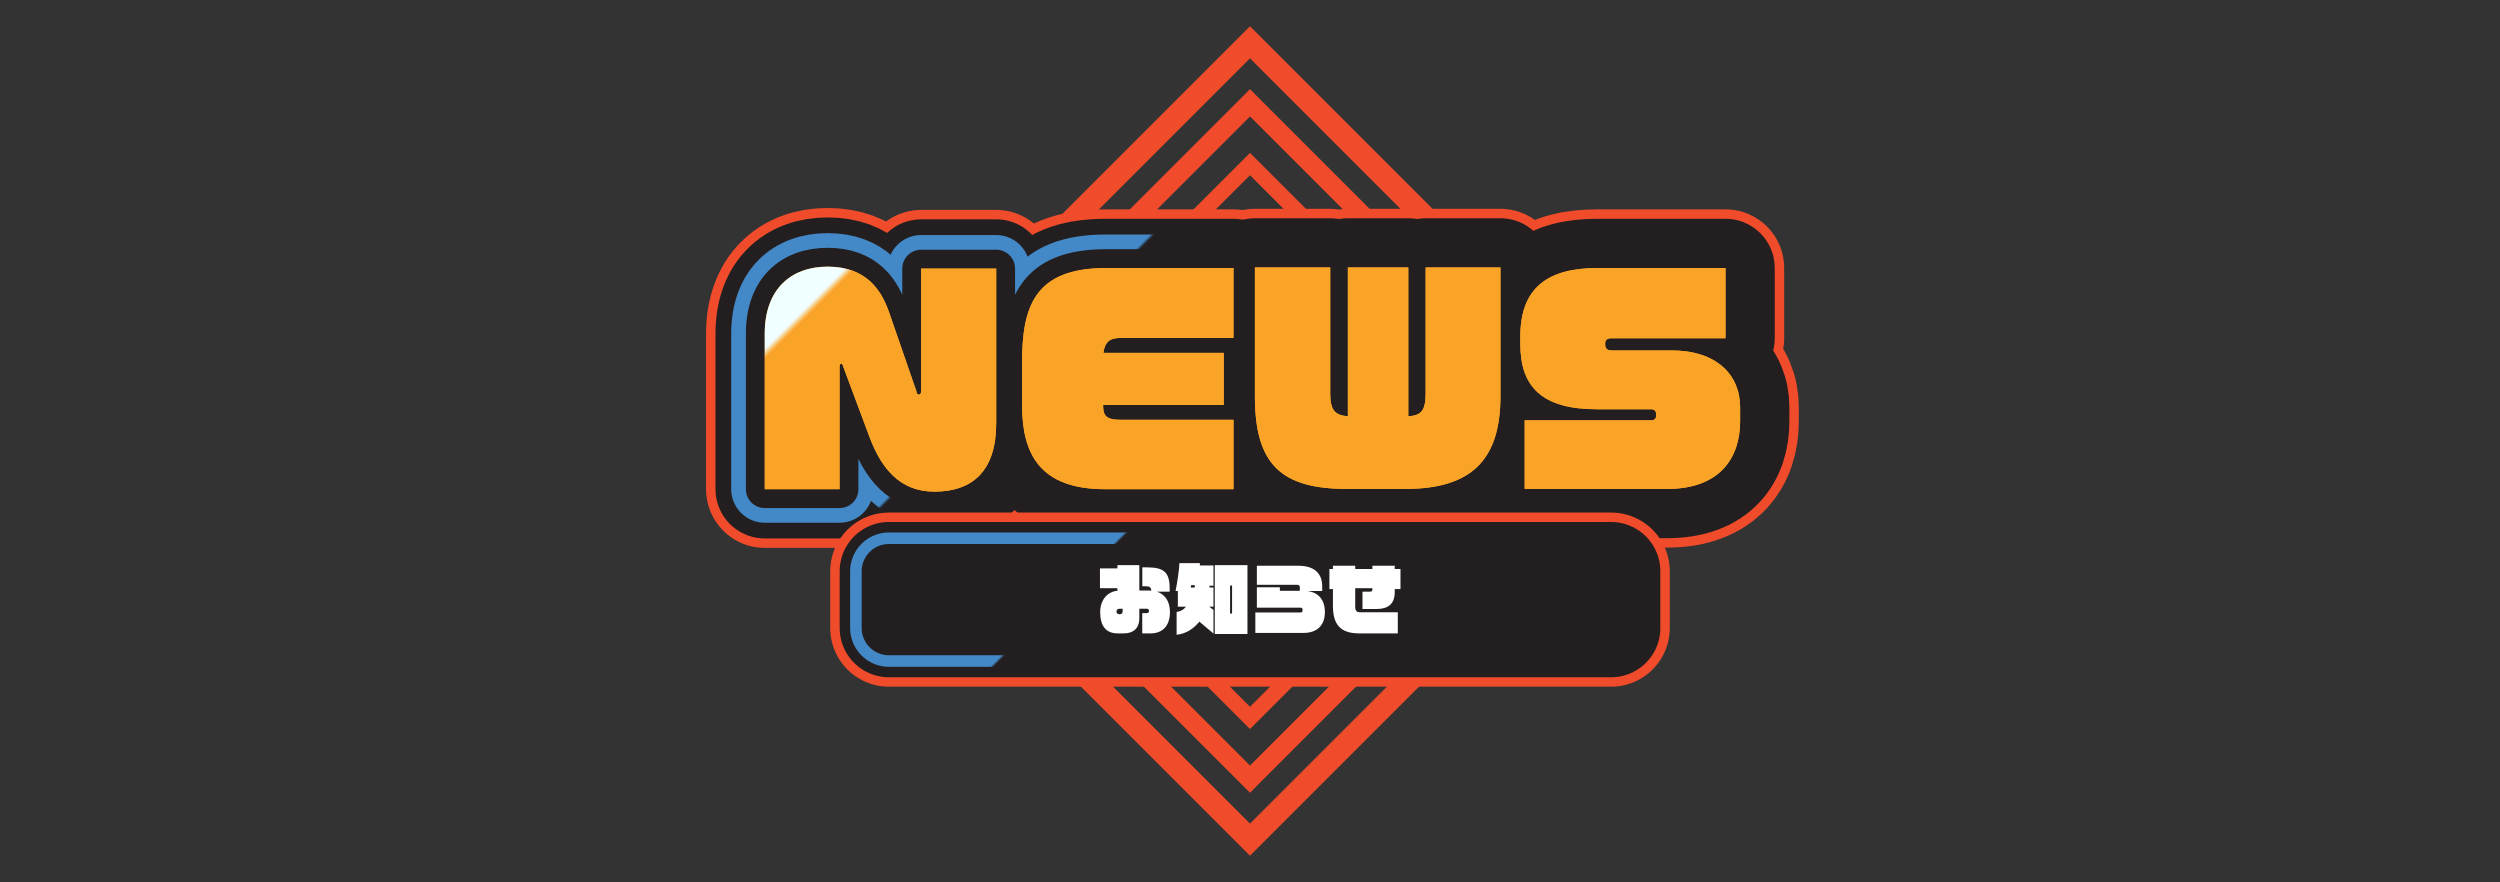 <?xml version="1.0" encoding="UTF-8"?><svg id="_レイヤー_2" xmlns="http://www.w3.org/2000/svg" xmlns:xlink="http://www.w3.org/1999/xlink" viewBox="0 0 1192.926 420.851"><rect x="0" y="0" width="1192.926" height="420.851" fill="#333333" stroke="none"/><defs><style>.cls-1{fill:#fff;}.cls-2,.cls-3,.cls-4,.cls-5,.cls-6,.cls-7,.cls-8,.cls-9,.cls-10,.cls-11{fill:none;}.cls-12{fill:url(#_名称未設定グラデーション_33);}.cls-3{stroke-width:47px;}.cls-3,.cls-4,.cls-6,.cls-7,.cls-8,.cls-11{stroke-linecap:round;stroke-linejoin:round;}.cls-3,.cls-4,.cls-8{stroke:#231f20;}.cls-13{fill:#231f20;}.cls-4{stroke-width:26px;}.cls-5{stroke-width:10.828px;}.cls-5,.cls-6,.cls-9,.cls-10{stroke:#f04c2b;}.cls-6{stroke-width:56px;}.cls-7{stroke:url(#_名称未設定グラデーション_10);stroke-width:32px;}.cls-8{stroke-width:18px;}.cls-14{fill:#faa427;}.cls-9{stroke-width:9.185px;}.cls-10{stroke-width:7.521px;}.cls-11{stroke:url(#_名称未設定グラデーション_10-2);stroke-width:37px;}</style><linearGradient id="_名称未設定グラデーション_10" x1="461.052" y1="47.583" x2="729.773" y2="316.303" gradientUnits="userSpaceOnUse"><stop offset=".283" stop-color="#4389c8"/><stop offset=".287" stop-color="#231f20"/></linearGradient><linearGradient id="_名称未設定グラデーション_33" x1="461.052" y1="47.583" x2="729.773" y2="316.303" gradientUnits="userSpaceOnUse"><stop offset=".042" stop-color="azure"/><stop offset=".051" stop-color="#faa427"/></linearGradient><linearGradient id="_名称未設定グラデーション_10-2" x1="490.457" y1="180.119" x2="702.469" y2="392.131" xlink:href="#_名称未設定グラデーション_10"/></defs><g id="_レイヤー_1-2"><rect class="cls-2" width="1192.926" height="420.851"/><rect class="cls-5" x="461.94" y="75.902" width="269.047" height="269.047" transform="translate(323.493 -360.131) rotate(45)"/><rect class="cls-10" x="503.029" y="116.991" width="186.868" height="186.868" transform="translate(323.493 -360.131) rotate(45)"/><rect class="cls-9" x="482.359" y="96.321" width="228.209" height="228.209" transform="translate(323.493 -360.131) rotate(45)"/><path class="cls-6" d="M445.874,234.597c-16.684,0-25.479-11.382-31.04-26.255l-12.416-33.238c-.259-1.164-.646-1.553-1.034-1.553-.518,0-.776.518-.776,1.682v58.2h-35.696v-74.237c0-21.211,12.545-31.945,30.006-31.945,18.623,0,25.736,11.381,29.358,21.857l12.933,37.377c.26,1.423.518,1.811,1.294,1.811.518,0,1.034-.388,1.034-1.811v-58.329h35.826v73.85c0,22.633-11.252,32.592-29.488,32.592Z"/><path class="cls-6" d="M527.405,233.433c-30.781,0-39.705-16.296-39.705-40.094v-20.046c0-26.772,5.691-45.396,40.094-45.396h60.787v33.368h-53.933c-4.915,0-7.372,1.682-8.147,7.113h57.424v24.832h-57.554c0,4.785,1.034,7.113,8.277,7.113h53.933v33.109h-61.176Z"/><path class="cls-6" d="M670.448,233.304h-27.549c-31.557,0-44.102-11.641-44.102-44.232v-61.434h35.954v60.011c0,7.76,1.94,10.477,8.407,10.993v-71.004h28.841v71.004c6.079-.388,8.277-2.586,8.277-10.993v-60.011h35.696v61.434c0,30.652-14.098,44.232-45.525,44.232Z"/><path class="cls-6" d="M795.552,233.304h-68.029v-32.722h60.141c1.939,0,2.586-.776,2.586-2.457v-.389c0-1.811-.904-2.457-2.586-2.457h-25.738c-26.125,0-36.471-10.734-36.471-31.04v-3.751c0-23.538,13.58-32.592,36.73-32.592h61.174v33.497h-54.449c-2.068,0-2.975,1.035-2.975,2.458v.517c0,1.553.646,2.846,2.975,2.846h28.713c21.469,0,32.721,11.64,32.721,27.16v6.726c0,17.201-9.57,32.204-34.791,32.204Z"/><path class="cls-3" d="M445.874,234.597c-16.684,0-25.479-11.382-31.04-26.255l-12.416-33.238c-.259-1.164-.646-1.553-1.034-1.553-.518,0-.776.518-.776,1.682v58.2h-35.696v-74.237c0-21.211,12.545-31.945,30.006-31.945,18.623,0,25.736,11.381,29.358,21.857l12.933,37.377c.26,1.423.518,1.811,1.294,1.811.518,0,1.034-.388,1.034-1.811v-58.329h35.826v73.85c0,22.633-11.252,32.592-29.488,32.592Z"/><path class="cls-3" d="M527.405,233.433c-30.781,0-39.705-16.296-39.705-40.094v-20.046c0-26.772,5.691-45.396,40.094-45.396h60.787v33.368h-53.933c-4.915,0-7.372,1.682-8.147,7.113h57.424v24.832h-57.554c0,4.785,1.034,7.113,8.277,7.113h53.933v33.109h-61.176Z"/><path class="cls-3" d="M670.448,233.304h-27.549c-31.557,0-44.102-11.641-44.102-44.232v-61.434h35.954v60.011c0,7.76,1.94,10.477,8.407,10.993v-71.004h28.841v71.004c6.079-.388,8.277-2.586,8.277-10.993v-60.011h35.696v61.434c0,30.652-14.098,44.232-45.525,44.232Z"/><path class="cls-3" d="M795.552,233.304h-68.029v-32.722h60.141c1.939,0,2.586-.776,2.586-2.457v-.389c0-1.811-.904-2.457-2.586-2.457h-25.738c-26.125,0-36.471-10.734-36.471-31.04v-3.751c0-23.538,13.58-32.592,36.73-32.592h61.174v33.497h-54.449c-2.068,0-2.975,1.035-2.975,2.458v.517c0,1.553.646,2.846,2.975,2.846h28.713c21.469,0,32.721,11.64,32.721,27.16v6.726c0,17.201-9.57,32.204-34.791,32.204Z"/><path class="cls-7" d="M445.874,234.597c-16.684,0-25.479-11.382-31.04-26.255l-12.416-33.238c-.259-1.164-.646-1.553-1.034-1.553-.518,0-.776.518-.776,1.682v58.2h-35.696v-74.237c0-21.211,12.545-31.945,30.006-31.945,18.623,0,25.736,11.381,29.358,21.857l12.933,37.377c.26,1.423.518,1.811,1.294,1.811.518,0,1.034-.388,1.034-1.811v-58.329h35.826v73.85c0,22.633-11.252,32.592-29.488,32.592Z"/><path class="cls-7" d="M527.405,233.433c-30.781,0-39.705-16.296-39.705-40.094v-20.046c0-26.772,5.691-45.396,40.094-45.396h60.787v33.368h-53.933c-4.915,0-7.372,1.682-8.147,7.113h57.424v24.832h-57.554c0,4.785,1.034,7.113,8.277,7.113h53.933v33.109h-61.176Z"/><path class="cls-7" d="M670.448,233.304h-27.549c-31.557,0-44.102-11.641-44.102-44.232v-61.434h35.954v60.011c0,7.76,1.94,10.477,8.407,10.993v-71.004h28.841v71.004c6.079-.388,8.277-2.586,8.277-10.993v-60.011h35.696v61.434c0,30.652-14.098,44.232-45.525,44.232Z"/><path class="cls-7" d="M795.552,233.304h-68.029v-32.722h60.141c1.939,0,2.586-.776,2.586-2.457v-.389c0-1.811-.904-2.457-2.586-2.457h-25.738c-26.125,0-36.471-10.734-36.471-31.04v-3.751c0-23.538,13.58-32.592,36.73-32.592h61.174v33.497h-54.449c-2.068,0-2.975,1.035-2.975,2.458v.517c0,1.553.646,2.846,2.975,2.846h28.713c21.469,0,32.721,11.64,32.721,27.16v6.726c0,17.201-9.57,32.204-34.791,32.204Z"/><path class="cls-8" d="M445.874,234.597c-16.684,0-25.479-11.382-31.04-26.255l-12.416-33.238c-.259-1.164-.646-1.553-1.034-1.553-.518,0-.776.518-.776,1.682v58.2h-35.696v-74.237c0-21.211,12.545-31.945,30.006-31.945,18.623,0,25.736,11.381,29.358,21.857l12.933,37.377c.26,1.423.518,1.811,1.294,1.811.518,0,1.034-.388,1.034-1.811v-58.329h35.826v73.85c0,22.633-11.252,32.592-29.488,32.592Z"/><path class="cls-8" d="M527.405,233.433c-30.781,0-39.705-16.296-39.705-40.094v-20.046c0-26.772,5.691-45.396,40.094-45.396h60.787v33.368h-53.933c-4.915,0-7.372,1.682-8.147,7.113h57.424v24.832h-57.554c0,4.785,1.034,7.113,8.277,7.113h53.933v33.109h-61.176Z"/><path class="cls-8" d="M670.448,233.304h-27.549c-31.557,0-44.102-11.641-44.102-44.232v-61.434h35.954v60.011c0,7.76,1.94,10.477,8.407,10.993v-71.004h28.841v71.004c6.079-.388,8.277-2.586,8.277-10.993v-60.011h35.696v61.434c0,30.652-14.098,44.232-45.525,44.232Z"/><path class="cls-8" d="M795.552,233.304h-68.029v-32.722h60.141c1.939,0,2.586-.776,2.586-2.457v-.389c0-1.811-.904-2.457-2.586-2.457h-25.738c-26.125,0-36.471-10.734-36.471-31.04v-3.751c0-23.538,13.58-32.592,36.73-32.592h61.174v33.497h-54.449c-2.068,0-2.975,1.035-2.975,2.458v.517c0,1.553.646,2.846,2.975,2.846h28.713c21.469,0,32.721,11.64,32.721,27.16v6.726c0,17.201-9.57,32.204-34.791,32.204Z"/><path class="cls-14" d="M445.874,234.597c-16.684,0-25.479-11.382-31.04-26.255l-12.416-33.238c-.259-1.164-.646-1.553-1.034-1.553-.518,0-.776.518-.776,1.682v58.2h-35.696v-74.237c0-21.211,12.545-31.945,30.006-31.945,18.623,0,25.736,11.381,29.358,21.857l12.933,37.377c.26,1.423.518,1.811,1.294,1.811.518,0,1.034-.388,1.034-1.811v-58.329h35.826v73.85c0,22.633-11.252,32.592-29.488,32.592Z"/><path class="cls-14" d="M527.405,233.433c-30.781,0-39.705-16.296-39.705-40.094v-20.046c0-26.772,5.691-45.396,40.094-45.396h60.787v33.368h-53.933c-4.915,0-7.372,1.682-8.147,7.113h57.424v24.832h-57.554c0,4.785,1.034,7.113,8.277,7.113h53.933v33.109h-61.176Z"/><path class="cls-14" d="M670.448,233.304h-27.549c-31.557,0-44.102-11.641-44.102-44.232v-61.434h35.954v60.011c0,7.76,1.94,10.477,8.407,10.993v-71.004h28.841v71.004c6.079-.388,8.277-2.586,8.277-10.993v-60.011h35.696v61.434c0,30.652-14.098,44.232-45.525,44.232Z"/><path class="cls-14" d="M795.552,233.304h-68.029v-32.722h60.141c1.939,0,2.586-.776,2.586-2.457v-.389c0-1.811-.904-2.457-2.586-2.457h-25.738c-26.125,0-36.471-10.734-36.471-31.04v-3.751c0-23.538,13.58-32.592,36.73-32.592h61.174v33.497h-54.449c-2.068,0-2.975,1.035-2.975,2.458v.517c0,1.553.646,2.846,2.975,2.846h28.713c21.469,0,32.721,11.64,32.721,27.16v6.726c0,17.201-9.57,32.204-34.791,32.204Z"/><path class="cls-12" d="M445.874,234.597c-16.684,0-25.479-11.382-31.04-26.255l-12.416-33.238c-.259-1.164-.646-1.553-1.034-1.553-.518,0-.776.518-.776,1.682v58.2h-35.696v-74.237c0-21.211,12.545-31.945,30.006-31.945,18.623,0,25.736,11.381,29.358,21.857l12.933,37.377c.26,1.423.518,1.811,1.294,1.811.518,0,1.034-.388,1.034-1.811v-58.329h35.826v73.85c0,22.633-11.252,32.592-29.488,32.592Z"/><path class="cls-12" d="M527.405,233.433c-30.781,0-39.705-16.296-39.705-40.094v-20.046c0-26.772,5.691-45.396,40.094-45.396h60.787v33.368h-53.933c-4.915,0-7.372,1.682-8.147,7.113h57.424v24.832h-57.554c0,4.785,1.034,7.113,8.277,7.113h53.933v33.109h-61.176Z"/><path class="cls-12" d="M670.448,233.304h-27.549c-31.557,0-44.102-11.641-44.102-44.232v-61.434h35.954v60.011c0,7.76,1.94,10.477,8.407,10.993v-71.004h28.841v71.004c6.079-.388,8.277-2.586,8.277-10.993v-60.011h35.696v61.434c0,30.652-14.098,44.232-45.525,44.232Z"/><path class="cls-12" d="M795.552,233.304h-68.029v-32.722h60.141c1.939,0,2.586-.776,2.586-2.457v-.389c0-1.811-.904-2.457-2.586-2.457h-25.738c-26.125,0-36.471-10.734-36.471-31.04v-3.751c0-23.538,13.58-32.592,36.73-32.592h61.174v33.497h-54.449c-2.068,0-2.975,1.035-2.975,2.458v.517c0,1.553.646,2.846,2.975,2.846h28.713c21.469,0,32.721,11.64,32.721,27.16v6.726c0,17.201-9.57,32.204-34.791,32.204Z"/><rect class="cls-6" x="424.161" y="272.578" width="344.605" height="27.093"/><rect class="cls-3" x="424.161" y="272.578" width="344.605" height="27.093"/><rect class="cls-11" x="424.161" y="272.578" width="344.605" height="27.093"/><rect class="cls-4" x="424.161" y="272.578" width="344.605" height="27.093"/><rect class="cls-13" x="424.161" y="272.578" width="344.605" height="27.093"/><path class="cls-1" d="M549.101,302.23h-4.057v-9.648h2.12c.767,0,1.097-.512,1.097-1.133,0-.512-.293-.986-1.097-.986h-3.509v4.604c0,3.618-1.754,7.163-7.527,7.163h-2.814c-5.628,0-8.332-3.582-8.332-10.16,0-6.176,3.764-9.757,8.223-10.195v-1.206h-8.332v-9.429h8.332v-1.571h10.451v12.133h4.787c.33,0,.622.036.914.036v-.109c0-1.315-.914-1.974-2.339-1.974h-1.937v-9.026h2.339c8.112,0,10.708,2.521,10.708,9.977v1.608h-6.141c3.91,1.242,6.286,4.641,6.286,9.757,0,6.359-3.398,10.16-9.173,10.16ZM535.688,290.462h-1.389c-1.169,0-1.535.657-1.535,1.315,0,1.06.768,1.315,1.572,1.315.804,0,1.352-.438,1.352-1.389v-1.242Z"/><path class="cls-1" d="M572.303,296.638c-2.704,3.325-6.396,5.811-10.854,6.249v-10.891c1.645-.219,3.253-.913,4.458-2.521h-3.873v-7.455h-1.097c.804-3.764,1.827-10.927,1.827-13.302h9.794c0,.292,0,.657-.036,1.096h6.505v9.685h-1.9v.841h1.9v9.136h-2.011l2.011,1.571v11.256l-6.725-5.664ZM570.11,279.206h-1.682c-.109.365-.182.768-.292,1.133h1.974v-1.133ZM579.648,302.522v-32.854h15.604v32.854h-15.604ZM587.907,279.389h-.949v13.375h.949v-13.375Z"/><path class="cls-1" d="M621.995,302.01h-22.986v-9.758h21.562c.73,0,.986-.328.986-1.206,0-.657-.219-1.096-.986-1.096h-20.832v-9.721h10.965v1.681h9.537v-1.645c0-.73-.402-1.206-1.205-1.206h-19.297v-9.1h19.809c9.793,0,11.365,5.993,11.365,9.611v2.448h-7.053c5.189.658,8.332,4.093,8.332,10.05,0,6.505-3.875,9.94-10.197,9.94Z"/><path class="cls-1" d="M665.528,281.07v1.462c0,5.737-3.18,8.076-8.918,8.076h-6.469v-8.295h3.619c.949,0,1.096-.438,1.096-.987v-.657h-8.186v8.953c0,1.754.803,2.521,2.047,2.521h18.271v10.087h-18.492c-8.99,0-12.461-4.386-12.461-13.047v-8.113h-1.682v-9.574h1.682v-1.535h10.635v1.535h8.186v-1.535h10.672v1.535h2.74v9.574h-2.74Z"/></g></svg>